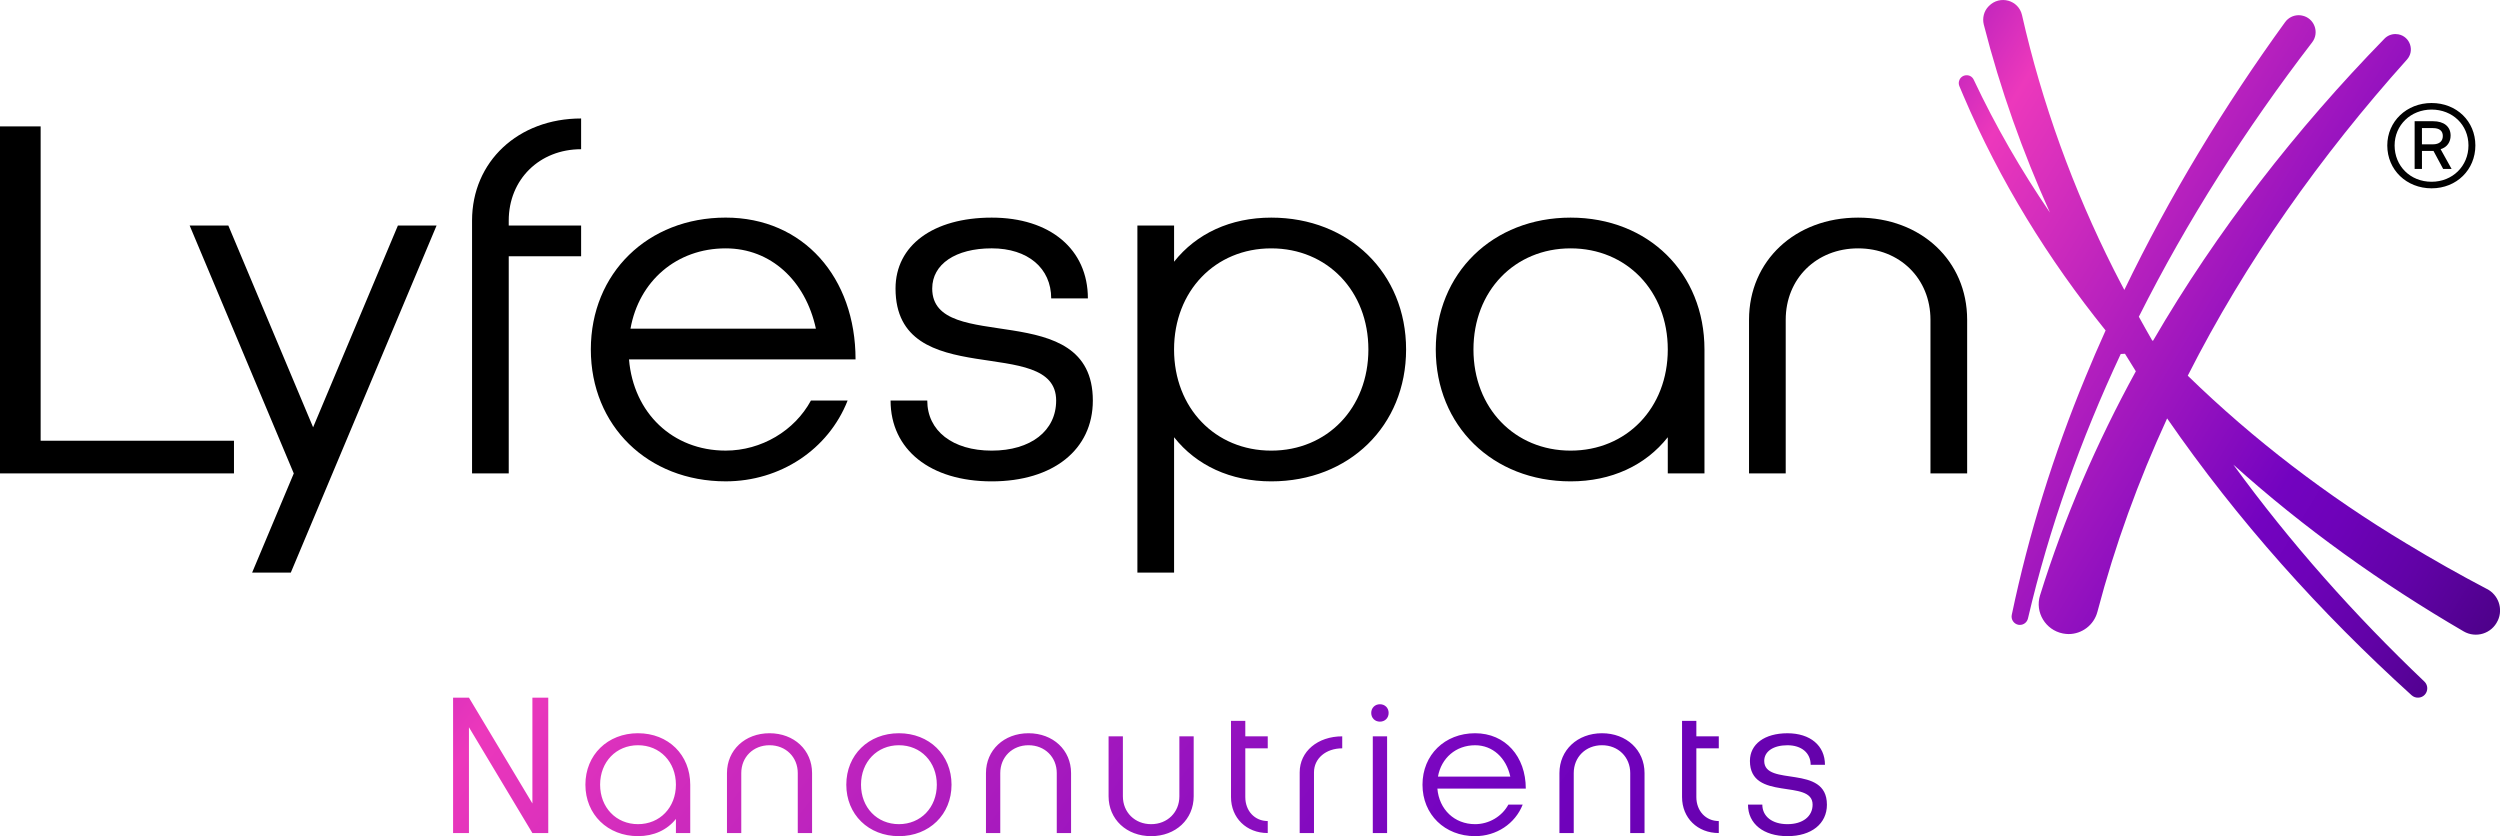 <svg viewBox="0 0 1232.07 412.08" xmlns:xlink="http://www.w3.org/1999/xlink" xmlns="http://www.w3.org/2000/svg" data-name="Ebene 1" id="Ebene_1">
  <defs>
    <style>
      .cls-1 {
        fill: url(#Unbenannter_Verlauf_22-2);
      }

      .cls-2 {
        fill: url(#Unbenannter_Verlauf_22);
      }
    </style>
    <linearGradient gradientUnits="userSpaceOnUse" gradientTransform="translate(349.26 -477.8) rotate(-4.85)" y2="525.52" x2="443.7" y1="906.53" x1="963.99" data-name="Unbenannter Verlauf 22" id="Unbenannter_Verlauf_22">
      <stop stop-color="#03001e" offset=".03"></stop>
      <stop stop-color="#0a0028" offset=".04"></stop>
      <stop stop-color="#2f015e" offset=".14"></stop>
      <stop stop-color="#4c0188" offset=".23"></stop>
      <stop stop-color="#6102a6" offset=".31"></stop>
      <stop stop-color="#6e02b9" offset=".38"></stop>
      <stop stop-color="#7303c0" offset=".43"></stop>
      <stop stop-color="#ec38bc" offset=".76"></stop>
      <stop stop-color="#7303c0" offset=".93"></stop>
    </linearGradient>
    <linearGradient xlink:href="#Unbenannter_Verlauf_22" gradientTransform="matrix(1,0,0,1,0,0)" y2="41.78" x2="110.92" y1="793.04" x1="1082.67" data-name="Unbenannter Verlauf 22" id="Unbenannter_Verlauf_22-2"></linearGradient>
  </defs>
  <g>
    <path d="M0,62.3h20.03v154.89h95.28v16.12H0V62.3Z"></path>
    <path d="M112.53,111.16l41.78,99.43,41.78-99.43h19.06l-71.83,171.02h-19.06l20.52-48.86-51.31-122.16h19.06Z"></path>
    <path d="M250.72,111.16h35.67v15.15h-35.67v107.01h-18.08v-124.6c0-29.07,22.72-50.33,53.75-50.33v15.15c-20.52,0-35.67,14.9-35.67,35.18v2.45Z"></path>
    <path d="M421.64,177.12h-111.65c2.2,26.39,21.5,44.95,47.64,44.95,17.59,0,33.96-9.77,42.02-24.67h18.08c-9.53,24.18-33.22,39.82-60.1,39.82-38.36,0-66.45-27.36-66.45-64.99s28.1-64.99,66.45-64.99,64.01,29.56,64.01,69.87ZM402.1,161.98c-5.13-23.7-22.23-39.58-44.47-39.58-24.19,0-42.75,16.13-46.91,39.58h91.37Z"></path>
    <path d="M459.42,142.19c0,33.22,79.16,3.42,79.16,55.22,0,24.18-19.54,39.82-49.84,39.82s-49.84-15.64-49.84-39.82h18.08c0,14.9,12.46,24.67,31.76,24.67s31.76-9.77,31.76-24.67c0-33.23-79.16-3.42-79.16-55.22,0-21.26,18.57-34.94,47.4-34.94s47.4,15.63,47.4,39.82h-18.08c0-14.9-11.48-24.68-29.32-24.68s-29.32,7.82-29.32,19.79h0Z"></path>
    <path d="M560.54,111.16h18.08v17.83c11-13.92,27.85-21.74,47.89-21.74,38.36,0,66.45,27.36,66.45,64.99s-28.1,64.99-66.45,64.99c-20.03,0-36.89-7.82-47.89-21.75v66.7h-18.08V111.16ZM626.5,222.08c27.61,0,47.88-21.01,47.88-49.84s-20.28-49.84-47.88-49.84-47.89,21.01-47.89,49.84,20.28,49.84,47.89,49.84Z"></path>
    <path d="M774.04,107.25c38.36,0,65.97,27.36,65.97,64.99v61.08h-18.08v-17.84c-11,13.93-27.85,21.75-47.89,21.75-38.36,0-66.45-27.36-66.45-64.99s28.1-64.99,66.45-64.99ZM774.04,122.4c-27.61,0-47.88,21.01-47.88,49.84s20.28,49.84,47.88,49.84,47.89-21.01,47.89-49.84-20.28-49.84-47.89-49.84Z"></path>
    <path d="M915.72,122.4c-20.52,0-35.67,14.9-35.67,35.18v75.74h-18.08v-75.74c0-29.07,22.72-50.33,53.75-50.33s53.75,21.26,53.75,50.33v75.74h-18.08v-75.74c0-20.28-15.15-35.18-35.67-35.18h0Z"></path>
    <path d="M1225.62,290.26c-13.47-7.06-26.74-14.56-39.81-22.48-38.78-23.28-75.16-51.02-107.62-82.63,28.51-56.26,65.47-108.34,108.02-155.79,3.92-4.35,1.54-11.33-4.2-12.44-.49-.09-.97-.14-1.46-.14-2.03,0-4,.8-5.43,2.29-43.47,44.56-82.54,94.64-114,148.78h-.43c-2.26-3.89-4.43-7.84-6.61-11.76,23.8-47.39,52.74-92.67,85.43-135.25,3.72-4.89,1-12.01-5.03-13.18-.54-.11-1.09-.17-1.63-.17-2.63,0-5.15,1.26-6.72,3.46-30.14,41.59-56.83,85.6-79.2,131.93-1.74-3.35-3.52-6.64-5.2-10.01-20.05-39.76-35.38-81.97-45.22-125.41-1.69-7.46-10.93-9.98-16.3-4.52-.06.06-.11.11-.14.14-2.35,2.37-3.2,5.83-2.4,9.04,8.09,31.75,19.13,62.72,32.58,92.61-14.18-20.78-26.8-42.64-37.55-65.45-1.54-3.27-6.34-2.79-7.24.71h0c-.21.81-.15,1.66.17,2.44.64,1.57,1.29,3.12,1.97,4.67,17.99,42.16,41.87,80.71,70.1,115.75-3.43,7.64-6.81,15.36-9.98,23.14-15.59,37.7-27.89,76.99-36.27,117.06-.46,2.23,1,4.4,3.23,4.86.26.06.51.06.77.06,1.86,0,3.52-1.26,3.98-3.15,10.47-44.76,26.05-88.37,45.73-130.36l2.09-.12c1.77,2.89,3.55,5.78,5.35,8.64-19.33,35.29-35.35,72.24-47.22,110.45-2.57,8.32,2.69,17.07,11.27,18.76.94.17,1.89.29,2.83.29,6.55,0,12.47-4.43,14.19-10.98,8.64-32.89,20.25-64.69,34.35-95.3,34.64,50.17,75.39,95.61,120.47,136.42.97.89,2.26,1.32,3.55,1.17h.11c3.89-.43,5.46-5.21,2.63-7.92-34.49-32.8-66.12-68.41-94.12-106.88,34.64,31.2,72.96,58.55,113.49,82.17,6.06,3.52,13.84,1.12,16.79-5.26l.06-.09c2.69-5.78.31-12.61-5.35-15.56Z" class="cls-2"></path>
    <path d="M1176.52,71.68c0-11.82,9.52-20.91,21.84-20.91s21.57,8.98,21.57,20.91-9.2,21.13-21.57,21.13-21.84-9.09-21.84-21.13ZM1198.36,89.58c10.24,0,18.17-7.66,18.17-17.9s-7.94-17.68-18.17-17.68-18.23,7.61-18.23,17.68,7.66,17.9,18.23,17.9ZM1189.99,59.74h9.09c5.36,0,8.65,2.63,8.65,7.06,0,3.17-1.7,5.75-4.93,6.73l5.42,9.74h-4.16l-4.76-8.87h-5.69v8.87h-3.61v-23.54ZM1199.02,71.13c3.07,0,4.87-1.48,4.87-4.11s-1.81-3.89-4.87-3.89h-5.42v7.99h5.42Z"></path>
  </g>
  <path d="M231.11,343.82l31.27,52.14v-52.14h7.82v66.73h-7.82l-31.27-52.14v52.14h-7.82v-66.73h7.82ZM314.43,361.36c14.97,0,25.74,10.68,25.74,25.36v23.83h-7.06v-6.96c-4.29,5.43-10.87,8.48-18.68,8.48-14.97,0-25.93-10.68-25.93-25.36s10.96-25.36,25.93-25.36ZM314.43,367.27c-10.77,0-18.68,8.2-18.68,19.45s7.91,19.45,18.68,19.45,18.68-8.2,18.68-19.45-7.91-19.45-18.68-19.45ZM365.32,381v29.55h-7.05v-29.55c0-11.34,8.87-19.64,20.97-19.64s20.97,8.29,20.97,19.64v29.55h-7.05v-29.55c0-7.91-5.91-13.73-13.92-13.73s-13.92,5.82-13.92,13.73ZM468.94,386.72c0,14.68-10.96,25.36-25.93,25.36s-25.93-10.68-25.93-25.36,10.96-25.36,25.93-25.36,25.93,10.68,25.93,25.36ZM443.01,406.17c10.77,0,18.68-8.2,18.68-19.45s-7.91-19.45-18.68-19.45-18.68,8.2-18.68,19.45,7.91,19.45,18.68,19.45ZM492.96,381v29.55h-7.05v-29.55c0-11.34,8.87-19.64,20.97-19.64s20.97,8.29,20.97,19.64v29.55h-7.05v-29.55c0-7.91-5.91-13.73-13.92-13.73s-13.92,5.82-13.92,13.73ZM588.28,362.89v29.55c0,11.34-8.87,19.64-20.97,19.64s-20.97-8.29-20.97-19.64v-29.55h7.05v29.55c0,7.91,5.91,13.73,13.92,13.73s13.92-5.82,13.92-13.73v-29.55h7.05ZM606.67,355.26h7.05v7.63h11.06v5.91h-11.06v24.02c0,6.86,4.67,11.82,11.06,11.82v5.91c-10.49,0-18.11-7.44-18.11-17.73v-37.56ZM647.57,380.62v29.93h-7.05v-29.93c0-10.29,8.87-17.73,20.97-17.73v5.91c-8.01,0-13.92,4.96-13.92,11.82ZM680.07,347.07c2.48,0,4.29,1.81,4.29,4.29s-1.81,4.29-4.29,4.29-4.29-1.81-4.29-4.29,1.81-4.29,4.29-4.29ZM683.6,410.55h-7.05v-47.66h7.05v47.66ZM751.94,388.63h-43.56c.86,10.3,8.39,17.54,18.59,17.54,6.86,0,13.25-3.81,16.4-9.63h7.05c-3.72,9.44-12.96,15.54-23.45,15.54-14.97,0-25.93-10.68-25.93-25.36s10.96-25.36,25.93-25.36,24.98,11.53,24.98,27.26ZM744.32,382.72c-2-9.25-8.68-15.44-17.35-15.44-9.44,0-16.68,6.29-18.3,15.44h35.65ZM775.58,381v29.55h-7.05v-29.55c0-11.34,8.87-19.64,20.97-19.64s20.97,8.29,20.97,19.64v29.55h-7.05v-29.55c0-7.91-5.91-13.73-13.92-13.73s-13.92,5.82-13.92,13.73ZM828.96,355.26h7.05v7.63h11.06v5.91h-11.06v24.02c0,6.86,4.67,11.82,11.06,11.82v5.91c-10.49,0-18.11-7.44-18.11-17.73v-37.56ZM900.36,396.54c0,9.44-7.63,15.54-19.45,15.54s-19.45-6.1-19.45-15.54h7.06c0,5.82,4.86,9.63,12.39,9.63s12.39-3.81,12.39-9.63c0-12.96-30.89-1.33-30.89-21.54,0-8.29,7.24-13.63,18.49-13.63s18.49,6.1,18.49,15.54h-7.05c0-5.82-4.48-9.63-11.44-9.63s-11.44,3.05-11.44,7.72c0,12.96,30.89,1.34,30.89,21.54Z" class="cls-1"></path>
</svg>